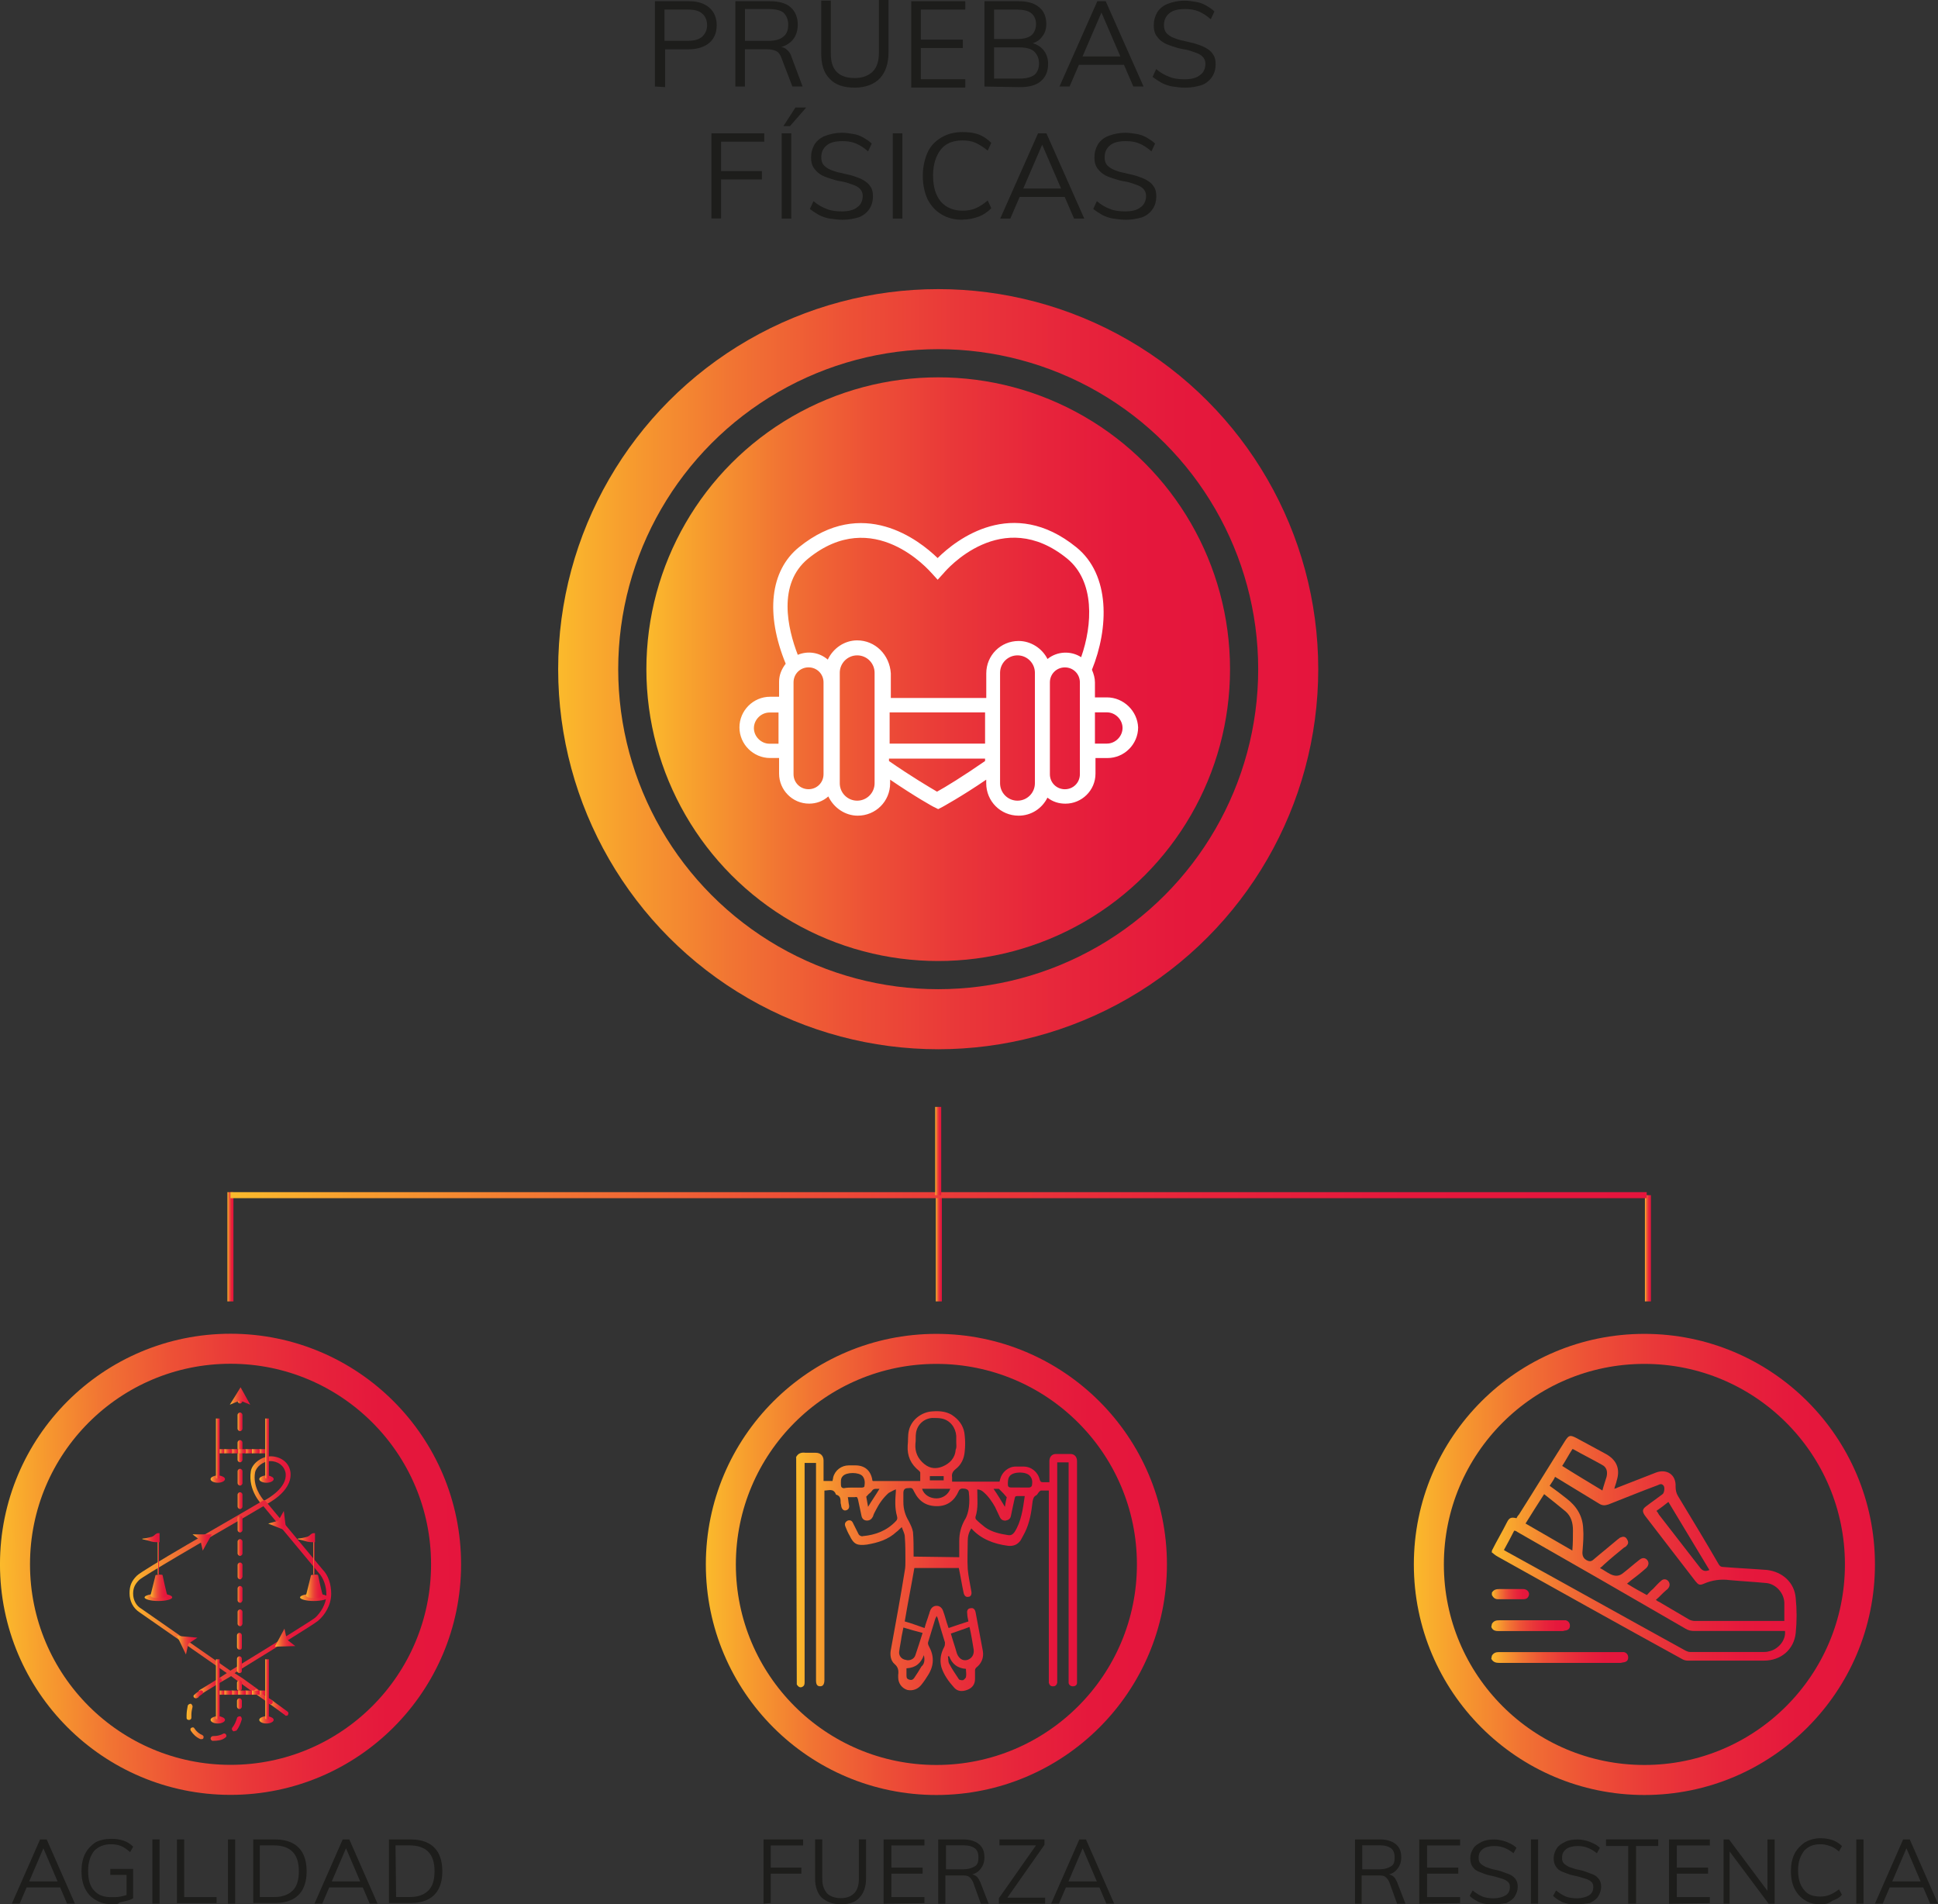 <svg xmlns="http://www.w3.org/2000/svg" xmlns:xlink="http://www.w3.org/1999/xlink" id="Capa_2" viewBox="0 0 576.44 566.4"><rect x="0" y="0" width="576.44" height="566.4" fill="#333333" stroke="none"/><defs><style>.cls-1{fill:url(#Degradado_sin_nombre_74-22);}.cls-2{stroke:url(#Degradado_sin_nombre_74-4);}.cls-2,.cls-3,.cls-4,.cls-5,.cls-6,.cls-7,.cls-8,.cls-9,.cls-10{fill:none;stroke-miterlimit:10;}.cls-2,.cls-5,.cls-6,.cls-9,.cls-10{stroke-width:1.79px;}.cls-11{fill:url(#Degradado_sin_nombre_74-23);}.cls-12{fill:url(#Degradado_sin_nombre_74-16);}.cls-13{fill:url(#Degradado_sin_nombre_74-32);}.cls-14{fill:#fff;}.cls-15{fill:url(#Degradado_sin_nombre_74-41);}.cls-16{fill:url(#Degradado_sin_nombre_74-28);}.cls-17{fill:url(#Degradado_sin_nombre_74-42);}.cls-18{fill:url(#Degradado_sin_nombre_74-58);}.cls-19{fill:url(#Degradado_sin_nombre_74-36);}.cls-20{fill:url(#Degradado_sin_nombre_74-61);}.cls-21{fill:url(#Degradado_sin_nombre_74-27);}.cls-22{fill:url(#Degradado_sin_nombre_74-50);}.cls-3{stroke:url(#Degradado_sin_nombre_74-11);}.cls-3,.cls-7,.cls-8{stroke-width:8.93px;}.cls-23{fill:url(#Degradado_sin_nombre_74-52);}.cls-24{fill:url(#Degradado_sin_nombre_74-56);}.cls-4{stroke:url(#Degradado_sin_nombre_74-2);stroke-width:17.86px;}.cls-25{fill:url(#Degradado_sin_nombre_74-26);}.cls-26{fill:url(#Degradado_sin_nombre_74-45);}.cls-27{fill:url(#Degradado_sin_nombre_74-30);}.cls-28{fill:url(#Degradado_sin_nombre_74-25);}.cls-29{fill:url(#Degradado_sin_nombre_74-48);}.cls-30{fill:url(#Degradado_sin_nombre_74-31);}.cls-31{fill:url(#Degradado_sin_nombre_74-13);}.cls-32{fill:url(#Degradado_sin_nombre_74-34);}.cls-33{fill:url(#Degradado_sin_nombre_74-9);}.cls-34{fill:url(#Degradado_sin_nombre_74-29);}.cls-35{fill:url(#Degradado_sin_nombre_74-53);}.cls-36{fill:url(#Degradado_sin_nombre_74-49);}.cls-5{stroke:url(#Degradado_sin_nombre_74-7);}.cls-37{fill:url(#Degradado_sin_nombre_74-43);}.cls-38{fill:url(#Degradado_sin_nombre_74-20);}.cls-39{fill:url(#Degradado_sin_nombre_74-12);}.cls-40{fill:url(#Degradado_sin_nombre_74-63);}.cls-41{fill:url(#Degradado_sin_nombre_74-44);}.cls-42{fill:url(#Degradado_sin_nombre_74-59);}.cls-43{fill:url(#Degradado_sin_nombre_74);}.cls-44{fill:url(#Degradado_sin_nombre_74-57);}.cls-45{fill:url(#Degradado_sin_nombre_74-19);}.cls-46{fill:url(#Degradado_sin_nombre_74-35);}.cls-6{stroke:url(#Degradado_sin_nombre_74-6);}.cls-47{fill:url(#Degradado_sin_nombre_74-14);}.cls-48{fill:url(#Degradado_sin_nombre_74-33);}.cls-49{fill:url(#Degradado_sin_nombre_74-24);}.cls-50{fill:url(#Degradado_sin_nombre_74-62);}.cls-51{fill:url(#Degradado_sin_nombre_74-40);}.cls-52{fill:url(#Degradado_sin_nombre_74-47);}.cls-53{fill:url(#Degradado_sin_nombre_74-54);}.cls-54{fill:url(#Degradado_sin_nombre_74-21);}.cls-55{fill:url(#Degradado_sin_nombre_74-18);}.cls-56{fill:url(#Degradado_sin_nombre_74-64);}.cls-57{fill:url(#Degradado_sin_nombre_74-38);}.cls-58{fill:url(#Degradado_sin_nombre_74-55);}.cls-59{fill:url(#Degradado_sin_nombre_74-39);}.cls-60{fill:url(#Degradado_sin_nombre_74-51);}.cls-61{fill:url(#Degradado_sin_nombre_74-15);}.cls-62{fill:url(#Degradado_sin_nombre_74-46);}.cls-7{stroke:url(#Degradado_sin_nombre_74-3);}.cls-8{stroke:url(#Degradado_sin_nombre_74-10);}.cls-63{fill:url(#Degradado_sin_nombre_74-37);}.cls-9{stroke:url(#Degradado_sin_nombre_74-5);}.cls-64{fill:#1d1d1b;}.cls-65{fill:url(#Degradado_sin_nombre_74-60);}.cls-66{fill:url(#Degradado_sin_nombre_74-17);}.cls-10{stroke:url(#Degradado_sin_nombre_74-8);}</style><linearGradient id="Degradado_sin_nombre_74" x1="192.26" y1="257.54" x2="365.86" y2="257.54" gradientTransform="translate(0 456.57) scale(1 -1)" gradientUnits="userSpaceOnUse"><stop offset="0" stop-color="#fbba2c"></stop><stop offset=".09" stop-color="#f79d2e"></stop><stop offset=".23" stop-color="#f17433"></stop><stop offset=".38" stop-color="#ed5136"></stop><stop offset=".53" stop-color="#e93739"></stop><stop offset=".68" stop-color="#e7243b"></stop><stop offset=".83" stop-color="#e5183c"></stop><stop offset="1" stop-color="#e5153d"></stop></linearGradient><linearGradient id="Degradado_sin_nombre_74-2" x1="166.02" y1="598.46" x2="392.1" y2="598.46" gradientTransform="translate(0 797.49) scale(1 -1)" xlink:href="#Degradado_sin_nombre_74"></linearGradient><linearGradient id="Degradado_sin_nombre_74-3" x1="209.95" y1="332.19" x2="347.26" y2="332.19" gradientTransform="translate(0 797.49) scale(1 -1)" xlink:href="#Degradado_sin_nombre_74"></linearGradient><linearGradient id="Degradado_sin_nombre_74-4" x1="67.63" y1="85.75" x2="69.42" y2="85.75" xlink:href="#Degradado_sin_nombre_74"></linearGradient><linearGradient id="Degradado_sin_nombre_74-5" x1="489.26" y1="85.3" x2="491.05" y2="85.3" xlink:href="#Degradado_sin_nombre_74"></linearGradient><linearGradient id="Degradado_sin_nombre_74-6" x1="278.36" y1="85.3" x2="280.15" y2="85.3" xlink:href="#Degradado_sin_nombre_74"></linearGradient><linearGradient id="Degradado_sin_nombre_74-7" x1="68.54" y1="101.1" x2="489.8" y2="101.1" xlink:href="#Degradado_sin_nombre_74"></linearGradient><linearGradient id="Degradado_sin_nombre_74-8" x1="278.17" y1="114.23" x2="279.96" y2="114.23" xlink:href="#Degradado_sin_nombre_74"></linearGradient><linearGradient id="Degradado_sin_nombre_74-9" x1="236.74" y1="-4.76" x2="320.35" y2="-4.76" xlink:href="#Degradado_sin_nombre_74"></linearGradient><linearGradient id="Degradado_sin_nombre_74-10" x1="420.39" y1="332.19" x2="557.7" y2="332.19" gradientTransform="translate(0 797.49) scale(1 -1)" xlink:href="#Degradado_sin_nombre_74"></linearGradient><linearGradient id="Degradado_sin_nombre_74-11" x1="-2.55" y1="357.87" x2="134.77" y2="357.87" gradientTransform="translate(11.12 824.6) rotate(-1.37) scale(1 -1)" xlink:href="#Degradado_sin_nombre_74"></linearGradient><linearGradient id="Degradado_sin_nombre_74-12" x1="443.58" y1="-3.93" x2="534.39" y2="-3.93" xlink:href="#Degradado_sin_nombre_74"></linearGradient><linearGradient id="Degradado_sin_nombre_74-13" x1="443.57" y1="-36.4" x2="484.3" y2="-36.4" xlink:href="#Degradado_sin_nombre_74"></linearGradient><linearGradient id="Degradado_sin_nombre_74-14" x1="443.58" y1="-26.94" x2="466.97" y2="-26.94" xlink:href="#Degradado_sin_nombre_74"></linearGradient><linearGradient id="Degradado_sin_nombre_74-15" x1="443.75" y1="-17.56" x2="454.81" y2="-17.56" xlink:href="#Degradado_sin_nombre_74"></linearGradient><linearGradient id="Degradado_sin_nombre_74-16" x1="74.48" y1="16.11" x2="86.43" y2="16.11" xlink:href="#Degradado_sin_nombre_74"></linearGradient><linearGradient id="Degradado_sin_nombre_74-17" x1="38.54" y1="-18.57" x2="98.52" y2="-18.57" xlink:href="#Degradado_sin_nombre_74"></linearGradient><linearGradient id="Degradado_sin_nombre_74-18" x1="59.13" y1="-44.93" x2="65.97" y2="-44.93" xlink:href="#Degradado_sin_nombre_74"></linearGradient><linearGradient id="Degradado_sin_nombre_74-19" x1="70.5" y1="-50.14" x2="71.93" y2="-50.14" xlink:href="#Degradado_sin_nombre_74"></linearGradient><linearGradient id="Degradado_sin_nombre_74-20" x1="55.5" y1="-55.69" x2="71.93" y2="-55.69" xlink:href="#Degradado_sin_nombre_74"></linearGradient><linearGradient id="Degradado_sin_nombre_74-21" x1="57.55" y1="-47.35" x2="60.39" y2="-47.35" xlink:href="#Degradado_sin_nombre_74"></linearGradient><linearGradient id="Degradado_sin_nombre_74-22" x1="70.68" y1="23.26" x2="72.11" y2="23.26" xlink:href="#Degradado_sin_nombre_74"></linearGradient><linearGradient id="Degradado_sin_nombre_74-23" x1="70.5" y1="-10.66" x2="72.11" y2="-10.66" xlink:href="#Degradado_sin_nombre_74"></linearGradient><linearGradient id="Degradado_sin_nombre_74-24" x1="70.5" y1="-44.78" x2="71.93" y2="-44.78" xlink:href="#Degradado_sin_nombre_74"></linearGradient><linearGradient id="Degradado_sin_nombre_74-25" x1="70.68" y1="40.75" x2="72.11" y2="40.75" xlink:href="#Degradado_sin_nombre_74"></linearGradient><linearGradient id="Degradado_sin_nombre_74-26" x1="70.68" y1="33.69" x2="72.11" y2="33.69" xlink:href="#Degradado_sin_nombre_74"></linearGradient><linearGradient id="Degradado_sin_nombre_74-27" x1="70.68" y1="26.65" x2="72.11" y2="26.65" xlink:href="#Degradado_sin_nombre_74"></linearGradient><linearGradient id="Degradado_sin_nombre_74-28" x1="57.29" y1="-2.2" x2="63" y2="-2.2" xlink:href="#Degradado_sin_nombre_74"></linearGradient><linearGradient id="Degradado_sin_nombre_74-29" x1="81.75" y1="-30.51" x2="87.82" y2="-30.51" xlink:href="#Degradado_sin_nombre_74"></linearGradient><linearGradient id="Degradado_sin_nombre_74-30" x1="79.79" y1="4.23" x2="85.14" y2="4.23" xlink:href="#Degradado_sin_nombre_74"></linearGradient><linearGradient id="Degradado_sin_nombre_74-31" x1="52.64" y1="-32.74" x2="58.72" y2="-32.74" xlink:href="#Degradado_sin_nombre_74"></linearGradient><linearGradient id="Degradado_sin_nombre_74-32" x1="68.36" y1="41.37" x2="74.43" y2="41.37" xlink:href="#Degradado_sin_nombre_74"></linearGradient><linearGradient id="Degradado_sin_nombre_74-33" x1="79.86" y1="-51.35" x2="85.8" y2="-51.35" xlink:href="#Degradado_sin_nombre_74"></linearGradient><linearGradient id="Degradado_sin_nombre_74-34" x1="75.57" y1="-48.14" x2="81.17" y2="-48.14" xlink:href="#Degradado_sin_nombre_74"></linearGradient><linearGradient id="Degradado_sin_nombre_74-35" x1="62.64" y1="16.64" x2="66.93" y2="16.64" xlink:href="#Degradado_sin_nombre_74"></linearGradient><linearGradient id="Degradado_sin_nombre_74-36" x1="77.11" y1="16.64" x2="81.39" y2="16.64" xlink:href="#Degradado_sin_nombre_74"></linearGradient><linearGradient id="Degradado_sin_nombre_74-37" x1="65.31" y1="24.94" x2="66.93" y2="24.94" xlink:href="#Degradado_sin_nombre_74"></linearGradient><linearGradient id="Degradado_sin_nombre_74-38" x1="68.88" y1="24.94" x2="71.02" y2="24.94" xlink:href="#Degradado_sin_nombre_74"></linearGradient><linearGradient id="Degradado_sin_nombre_74-39" x1="72.99" y1="24.94" x2="75.13" y2="24.94" xlink:href="#Degradado_sin_nombre_74"></linearGradient><linearGradient id="Degradado_sin_nombre_74-40" x1="77.11" y1="24.94" x2="78.89" y2="24.94" xlink:href="#Degradado_sin_nombre_74"></linearGradient><linearGradient id="Degradado_sin_nombre_74-41" x1="66.74" y1="24.94" x2="69.06" y2="24.94" xlink:href="#Degradado_sin_nombre_74"></linearGradient><linearGradient id="Degradado_sin_nombre_74-42" x1="70.86" y1="24.94" x2="73.17" y2="24.94" xlink:href="#Degradado_sin_nombre_74"></linearGradient><linearGradient id="Degradado_sin_nombre_74-43" x1="74.95" y1="24.94" x2="77.27" y2="24.94" xlink:href="#Degradado_sin_nombre_74"></linearGradient><linearGradient id="Degradado_sin_nombre_74-44" x1="64.24" y1="25.74" x2="65.33" y2="25.74" xlink:href="#Degradado_sin_nombre_74"></linearGradient><linearGradient id="Degradado_sin_nombre_74-45" x1="78.89" y1="25.74" x2="79.97" y2="25.74" xlink:href="#Degradado_sin_nombre_74"></linearGradient><linearGradient id="Degradado_sin_nombre_74-46" x1="62.64" y1="-54.97" x2="66.93" y2="-54.97" xlink:href="#Degradado_sin_nombre_74"></linearGradient><linearGradient id="Degradado_sin_nombre_74-47" x1="77.11" y1="-54.97" x2="81.39" y2="-54.97" xlink:href="#Degradado_sin_nombre_74"></linearGradient><linearGradient id="Degradado_sin_nombre_74-48" x1="65.31" y1="-46.85" x2="66.93" y2="-46.85" xlink:href="#Degradado_sin_nombre_74"></linearGradient><linearGradient id="Degradado_sin_nombre_74-49" x1="68.88" y1="-46.85" x2="71.02" y2="-46.85" xlink:href="#Degradado_sin_nombre_74"></linearGradient><linearGradient id="Degradado_sin_nombre_74-50" x1="72.99" y1="-46.85" x2="75.13" y2="-46.85" xlink:href="#Degradado_sin_nombre_74"></linearGradient><linearGradient id="Degradado_sin_nombre_74-51" x1="77.11" y1="-46.85" x2="78.89" y2="-46.85" xlink:href="#Degradado_sin_nombre_74"></linearGradient><linearGradient id="Degradado_sin_nombre_74-52" x1="66.74" y1="-46.85" x2="69.06" y2="-46.85" xlink:href="#Degradado_sin_nombre_74"></linearGradient><linearGradient id="Degradado_sin_nombre_74-53" x1="70.86" y1="-46.85" x2="73.17" y2="-46.85" xlink:href="#Degradado_sin_nombre_74"></linearGradient><linearGradient id="Degradado_sin_nombre_74-54" x1="74.95" y1="-46.85" x2="77.27" y2="-46.85" xlink:href="#Degradado_sin_nombre_74"></linearGradient><linearGradient id="Degradado_sin_nombre_74-55" x1="64.24" y1="-45.87" x2="65.33" y2="-45.87" xlink:href="#Degradado_sin_nombre_74"></linearGradient><linearGradient id="Degradado_sin_nombre_74-56" x1="78.89" y1="-45.87" x2="79.97" y2="-45.87" xlink:href="#Degradado_sin_nombre_74"></linearGradient><linearGradient id="Degradado_sin_nombre_74-57" x1="46.92" y1="-5.69" x2="47.27" y2="-5.69" xlink:href="#Degradado_sin_nombre_74"></linearGradient><linearGradient id="Degradado_sin_nombre_74-58" x1="43" y1="-18.63" x2="51.22" y2="-18.63" xlink:href="#Degradado_sin_nombre_74"></linearGradient><linearGradient id="Degradado_sin_nombre_74-59" x1="44.8" y1="-15.24" x2="49.79" y2="-15.24" xlink:href="#Degradado_sin_nombre_74"></linearGradient><linearGradient id="Degradado_sin_nombre_74-60" x1="42.32" y1="-.78" x2="47.47" y2="-.78" xlink:href="#Degradado_sin_nombre_74"></linearGradient><linearGradient id="Degradado_sin_nombre_74-61" x1="93.18" y1="-5.69" x2="93.54" y2="-5.69" xlink:href="#Degradado_sin_nombre_74"></linearGradient><linearGradient id="Degradado_sin_nombre_74-62" x1="89.25" y1="-18.63" x2="97.47" y2="-18.63" xlink:href="#Degradado_sin_nombre_74"></linearGradient><linearGradient id="Degradado_sin_nombre_74-63" x1="91.04" y1="-15.24" x2="96.02" y2="-15.24" xlink:href="#Degradado_sin_nombre_74"></linearGradient><linearGradient id="Degradado_sin_nombre_74-64" x1="88.56" y1="-.78" x2="93.71" y2="-.78" xlink:href="#Degradado_sin_nombre_74"></linearGradient></defs><g id="Capa_2-2"><g id="Capa_2-2"><g><g><path class="cls-64" d="m194.79,25.71V.36h10.18c2.68,0,4.64.72,6.07,1.97,1.42,1.25,2.14,3.04,2.14,5.18s-.72,3.93-2.14,5.18c-1.42,1.25-3.57,1.97-6.07,1.97h-7.14v11.25l-3.04-.18h0v-.02Zm2.86-13.58h6.97c1.97,0,3.21-.35,4.28-1.25.89-.89,1.42-1.97,1.42-3.39s-.54-2.68-1.42-3.39c-.89-.89-2.32-1.25-4.28-1.25h-6.97v9.29h0Z"></path><path class="cls-64" d="m218.72,25.71V.36h10.18c2.68,0,4.83.54,6.25,1.79s2.14,3.04,2.14,5.18-.72,3.93-2.14,5.18c-1.42,1.25-3.57,1.97-6.25,1.97l2.68-.54c.89,0,1.79.18,2.32.72.72.54,1.25,1.25,1.61,2.49l3.21,8.57h-3.04l-3.21-8.39c-.35-1.07-.89-1.79-1.61-2.14s-1.61-.54-2.86-.54h-6.43v11.08h-2.86v-.02Zm2.87-13.57h6.97c1.97,0,3.39-.35,4.46-1.25s1.42-1.97,1.42-3.57-.54-2.68-1.42-3.57c-.89-.72-2.49-1.07-4.46-1.07h-6.97v9.46h0Z"></path><path class="cls-64" d="m254.25,26.07c-3.39,0-5.9-.89-7.5-2.68-1.79-1.79-2.49-4.28-2.49-7.67V.18h2.86v15.71c0,2.49.54,4.28,1.79,5.53s3.04,1.79,5.36,1.79,4.11-.72,5.36-1.97,1.79-3.21,1.79-5.53V0h2.86v15.54c0,3.39-.89,5.9-2.49,7.67s-4.28,2.86-7.5,2.86h-.04Z"></path><path class="cls-64" d="m271.04,25.71V.36h16.07v2.49h-13.22v8.93h12.5v2.49h-12.5v9.29h13.22v2.49h-16.07v-.35h0Z"></path><path class="cls-64" d="m292.82,25.71V.36h10.18c2.49,0,4.64.54,6.07,1.79,1.42,1.07,2.14,2.86,2.14,5,0,1.42-.35,2.68-1.25,3.76-.72,1.07-1.97,1.79-3.39,2.14v-.35c1.61.35,2.86,1.07,3.76,2.14s1.42,2.49,1.42,4.11c0,2.32-.72,3.93-2.14,5.18-1.42,1.25-3.57,1.79-6.25,1.79l-10.53-.18h0v-.03h0Zm2.85-14.11h6.79c1.97,0,3.39-.35,4.28-1.07s1.42-1.97,1.42-3.39-.54-2.49-1.42-3.21-2.32-1.07-4.28-1.07h-6.79v8.74h0Zm0,11.78h7.5c1.97,0,3.39-.35,4.46-1.07.89-.72,1.42-1.97,1.42-3.39,0-1.61-.54-2.68-1.42-3.57s-2.49-1.25-4.46-1.25h-7.5v9.29h0Z"></path><path class="cls-64" d="m318.18,25.71h-3.04L326.39.36h2.49l11.25,25.35h-3.04l-10.01-23.21h1.07l-10.01,23.21h.04Zm1.79-6.43l1.07-2.49h13.39l1.07,2.49h-15.54,0Z"></path><path class="cls-64" d="m352.48,26.07c-1.25,0-2.49-.18-3.76-.35-1.07-.18-2.14-.54-3.21-1.07-.89-.54-1.79-1.07-2.68-1.79l1.07-2.32c1.25,1.07,2.49,1.79,3.93,2.32,1.25.54,2.86.72,4.46.72,1.97,0,3.57-.35,4.64-1.25,1.07-.72,1.61-1.97,1.61-3.39,0-.89-.35-1.61-.89-2.14-.54-.54-1.25-.89-2.32-1.25s-1.97-.72-3.21-.89-2.32-.54-3.39-.89-2.14-.72-2.86-1.25c-.89-.54-1.42-1.25-1.97-1.97-.54-.89-.72-1.79-.72-3.04,0-1.42.35-2.68,1.07-3.93.72-1.07,1.79-1.97,3.21-2.49,1.42-.54,3.04-.89,4.83-.89,1.25,0,2.32.18,3.39.35,1.07.18,2.14.54,3.04,1.07.89.54,1.79,1.07,2.49,1.79l-1.07,2.32c-1.25-1.07-2.32-1.79-3.57-2.32s-2.49-.72-4.11-.72c-1.97,0-3.57.35-4.64,1.25s-1.61,1.97-1.61,3.57c0,.89.18,1.61.72,2.32.54.54,1.25,1.07,2.14,1.42.89.35,1.97.72,3.04.89,1.25.35,2.49.54,3.57.89s2.14.72,3.04,1.25,1.61,1.07,2.14,1.97c.54.72.72,1.79.72,2.86,0,1.42-.35,2.68-1.07,3.76-.72,1.07-1.79,1.97-3.21,2.49-1.25.35-2.86.72-4.83.72h.01Z"></path><path class="cls-64" d="m211.61,65v-25.35h15.71v2.49h-12.85v8.74h12.15v2.49h-12.15v11.61h-2.86v.02Z"></path><path class="cls-64" d="m232.5,65v-25.35h2.86v25.35h-2.86Zm2.49-27.49h-1.97l3.57-5.53h3.21l-4.83,5.53h.02Z"></path><path class="cls-64" d="m250.55,65.36c-1.25,0-2.49-.18-3.76-.35-1.07-.18-2.14-.54-3.21-1.07-.89-.54-1.79-1.07-2.68-1.79l1.07-2.32c1.25,1.07,2.49,1.79,3.93,2.32,1.25.54,2.86.72,4.46.72,1.97,0,3.57-.35,4.64-1.25,1.07-.72,1.61-1.97,1.61-3.39,0-.89-.35-1.61-.89-2.14-.54-.54-1.25-.89-2.32-1.25s-1.97-.72-3.21-.89-2.32-.54-3.39-.89-2.14-.72-2.86-1.25c-.89-.54-1.42-1.25-1.97-1.97-.54-.89-.72-1.79-.72-3.04,0-1.42.35-2.68,1.07-3.93.72-1.07,1.79-1.97,3.21-2.49s3.04-.89,4.83-.89c1.25,0,2.32.18,3.39.35s2.14.54,3.04,1.07c.89.54,1.79,1.07,2.49,1.79l-1.07,2.32c-1.25-1.07-2.32-1.79-3.57-2.32s-2.49-.72-4.11-.72c-1.97,0-3.57.35-4.64,1.25s-1.61,1.97-1.61,3.57c0,.89.18,1.61.72,2.32.54.54,1.25,1.07,2.14,1.42.89.35,1.97.72,3.04.89,1.25.35,2.49.54,3.57.89s2.14.72,3.04,1.25,1.61,1.07,2.14,1.97c.54.72.72,1.79.72,2.86,0,1.42-.35,2.68-1.07,3.76-.72,1.07-1.79,1.97-3.21,2.49-1.25.35-2.86.72-4.83.72h.01Z"></path><path class="cls-64" d="m265.55,65v-25.35h2.86v25.35h-2.86Z"></path><path class="cls-64" d="m286.26,65.36c-2.49,0-4.46-.54-6.25-1.61s-3.04-2.49-4.11-4.46c-.89-1.97-1.42-4.28-1.42-6.97s.54-5,1.42-6.97,2.32-3.39,4.11-4.46,3.93-1.61,6.25-1.61c1.79,0,3.39.18,4.83.72s2.68,1.42,3.76,2.49l-1.07,2.32c-1.25-1.07-2.49-1.79-3.57-2.32-1.25-.54-2.49-.72-3.93-.72-2.86,0-5,.89-6.43,2.68s-2.32,4.46-2.32,7.67c0,3.39.72,5.9,2.32,7.86,1.61,1.79,3.76,2.68,6.43,2.68,1.42,0,2.68-.18,3.93-.72s2.32-1.25,3.57-2.32l1.07,2.32c-1.07,1.07-2.32,1.97-3.76,2.49s-3.04.89-4.83.89h0v.04Z"></path><path class="cls-64" d="m300.55,65h-3.04l11.25-25.35h2.49l11.25,25.35h-3.04l-10.01-23.21h1.07l-10.01,23.21h.04Zm1.79-6.43l1.07-2.49h13.39l1.07,2.49h-15.54,0Z"></path><path class="cls-64" d="m334.83,65.36c-1.25,0-2.49-.18-3.76-.35-1.07-.18-2.14-.54-3.21-1.07-.89-.54-1.79-1.07-2.68-1.79l1.07-2.32c1.25,1.07,2.49,1.79,3.93,2.32,1.25.54,2.86.72,4.46.72,1.97,0,3.57-.35,4.64-1.25,1.07-.72,1.61-1.97,1.61-3.39,0-.89-.35-1.61-.89-2.14-.54-.54-1.25-.89-2.32-1.25s-1.97-.72-3.21-.89-2.32-.54-3.39-.89-2.14-.72-2.86-1.25c-.89-.54-1.42-1.25-1.97-1.97-.54-.89-.72-1.79-.72-3.04,0-1.42.35-2.68,1.07-3.93.72-1.07,1.79-1.97,3.21-2.49s3.04-.89,4.83-.89c1.25,0,2.32.18,3.39.35s2.14.54,3.04,1.07c.89.54,1.79,1.07,2.49,1.79l-1.07,2.32c-1.25-1.07-2.32-1.79-3.57-2.32s-2.49-.72-4.11-.72c-1.97,0-3.57.35-4.64,1.25s-1.61,1.97-1.61,3.57c0,.89.18,1.61.72,2.32.54.54,1.25,1.07,2.14,1.42.89.35,1.97.72,3.04.89,1.25.35,2.49.54,3.57.89s2.14.72,3.04,1.25,1.61,1.07,2.14,1.97c.54.72.72,1.79.72,2.86,0,1.42-.35,2.68-1.07,3.76-.72,1.07-1.79,1.97-3.21,2.49-1.25.35-2.86.72-4.83.72h.01Z"></path></g><g><circle class="cls-43" cx="279.06" cy="199.03" r="86.8"></circle><circle class="cls-4" cx="279.06" cy="199.03" r="104.11"></circle><path class="cls-14" d="m329.25,207.42h-3.57v-4.46c0-1.25-.35-2.49-.89-3.76,5-12.32,5.53-28.21-4.64-36.43-18.93-15.36-35.71-2.32-41.26,3.21-5.53-5.36-22.33-18.57-41.26-3.21-8.57,6.97-10.01,19.82-3.93,34.64-1.25,1.61-1.97,3.39-1.97,5.36v4.46h-2.68c-5,0-9.11,4.11-9.11,9.11s4.11,9.11,9.11,9.11h2.68v4.64c0,4.83,3.93,8.93,8.93,8.93,2.14,0,4.11-.72,5.72-2.14,1.61,3.39,5,5.72,8.74,5.72,5.36,0,9.64-4.28,9.64-9.64v-1.07c7.32,5,13.04,8.22,13.22,8.22l1.07.54,1.07-.54s5.9-3.21,13.22-8.22v1.07c0,5.36,4.28,9.64,9.64,9.64,3.76,0,6.97-2.14,8.57-5.36,1.61,1.25,3.39,1.79,5.36,1.79,4.83,0,8.93-3.93,8.93-8.93v-4.64h3.57c5,0,9.11-4.11,9.11-9.11-.18-4.83-4.28-8.93-9.29-8.93h.02Zm-31.79-7.32c0-2.86,2.32-5.18,5.18-5.18s5.18,2.32,5.18,5.18v32.86c0,2.86-2.32,5.18-5.18,5.18s-5.18-2.32-5.18-5.18v-32.86h0Zm-47.68,0c0-2.86,2.32-5.18,5.18-5.18s5.18,2.32,5.18,5.18v32.86c0,2.86-2.32,5.18-5.18,5.18s-5.18-2.32-5.18-5.18v-32.86h0Zm62.5,2.86c0-2.49,1.97-4.46,4.46-4.46s4.46,1.97,4.46,4.46v27.32c0,2.49-1.97,4.46-4.46,4.46s-4.46-1.97-4.46-4.46v-27.32h0Zm-57.32-12.5c-3.76,0-7.14,2.32-8.74,5.72-2.49-2.14-5.9-2.68-8.93-1.42-3.04-7.86-6.07-21.07,3.04-28.58,19.47-15.89,36.08,3.57,36.78,4.28l1.79,1.97,1.79-1.97c.72-.89,17.33-20.17,36.78-4.28,8.22,6.79,7.5,19.64,4.11,29.28-3.04-1.97-7.14-1.79-10.01.54-1.61-3.21-5-5.36-8.57-5.36-5.36,0-9.64,4.28-9.64,9.64v7.32h-28.39v-7.32c-.35-5.53-4.64-9.82-10.01-9.82h0Zm-18.93,12.49c0-2.49,1.97-4.46,4.46-4.46s4.46,1.97,4.46,4.46v27.32c0,2.49-1.97,4.46-4.46,4.46s-4.46-1.97-4.46-4.46v-27.32h0Zm56.97,8.93v9.29h-28.39v-9.29h28.39Zm0,13.75v.72c-6.43,4.46-11.97,7.86-14.29,9.11-2.14-1.25-7.86-4.64-14.29-9.11v-.72h28.58,0Zm40.89-9.11c0,2.49-2.14,4.64-4.64,4.64h-3.57v-9.29h3.57c2.49,0,4.64,2.14,4.64,4.64h0Zm-102.33-4.61v9.29h-2.68c-2.49,0-4.64-2.14-4.64-4.64s2.14-4.64,4.64-4.64h2.68Z"></path></g><circle class="cls-7" cx="278.52" cy="465.3" r="64.11"></circle><line class="cls-2" x1="68.54" y1="354.57" x2="68.54" y2="387.07"></line><line class="cls-9" x1="490.16" y1="355.47" x2="490.16" y2="387.07"></line><line class="cls-6" x1="279.25" y1="355.47" x2="279.25" y2="387.07"></line><line class="cls-5" x1="489.8" y1="355.47" x2="68.54" y2="355.47"></line><line class="cls-10" x1="279.06" y1="329.22" x2="279.06" y2="355.47"></line><path class="cls-33" d="m236.74,433.51c.54-1.25,1.61-1.61,2.86-1.42h3.04c1.42,0,2.32.89,2.32,2.32v6.07h2.68c0-.35.18-.72.18-1.07.54-2.14,2.49-3.57,4.64-3.57h1.97c2.68,0,4.46,1.42,5,4.11,0,.18,0,.35.18.54h14.11v-2.49c0-.18-.18-.35-.35-.54-2.49-1.97-3.57-4.46-3.39-7.5.18-1.42,0-3.04.35-4.46.72-3.21,3.76-5.53,6.97-5.72,2.32-.18,4.64,0,6.6,1.61,1.79,1.42,2.86,3.21,3.04,5.53.18,1.61.18,3.21,0,4.83-.18,2.14-1.07,3.93-2.68,5.18-.89.72-1.25,1.42-1.07,2.49v1.25h14.11c0-.18.18-.54.18-.72.54-2.14,2.49-3.76,4.64-3.76h2.32c2.32,0,4.28,1.61,4.83,3.93.18.54.35.72.89.72h1.97v-6.25c0-1.25.72-2.14,1.97-2.14h4.28c1.25,0,1.97.89,1.97,2.14v65.89c0,.72-.54,1.07-1.25,1.07s-1.25-.54-1.25-1.07v-65.54h-3.39v65.54c-.18.72-.54,1.07-1.25,1.07s-1.07-.35-1.25-1.07v-57.15h-2.32c-.18,0-.35.18-.54.35-.35.35-.54.89-.89,1.07-.72.35-.89.89-1.07,1.79-.35,3.21-.89,6.43-2.32,9.29-.35.72-.89,1.61-1.25,2.32-.89,1.25-2.14,1.79-3.76,1.61-4.11-.54-8.04-1.97-10.89-5.18-.72,1.07-1.07,2.32-1.07,3.57,0,2.86-.18,5.72,0,8.57.18,2.14.72,4.46,1.07,6.6.18.89-.18,1.61-.89,1.61-.72.18-1.25-.35-1.42-1.25-.54-2.49-.89-4.83-1.42-7.32h-13.22c-.89,5.18-1.97,10.53-2.86,15.89,1.97.54,3.76,1.25,5.9,1.97.35-1.42.89-2.68,1.25-3.93.18-.35.18-.72.35-1.07.35-1.07,1.07-1.61,1.97-1.61s1.61.54,1.97,1.61c.54,1.42.89,3.04,1.42,4.46,0,.18.18.35.18.54,1.97-.72,3.76-1.25,5.9-1.97-.18-.89-.35-1.61-.35-2.32-.18-.89.18-1.61,1.07-1.61.72-.18,1.25.35,1.42,1.25.72,3.76,1.42,7.5,2.14,11.43.35,1.97-.35,3.76-1.97,5-.18.18-.35.54-.35.72v2.68c0,1.61-.89,2.68-2.32,3.21s-2.86.54-3.93-.72c-1.61-1.79-3.04-3.76-3.76-6.07-.54-2.14-.18-4.11.89-6.07.18-.35.18-.89.18-1.25-.72-2.32-1.42-4.64-2.14-7.14,0-.18-.18-.35-.35-.72-.18.35-.18.54-.35.72-.72,2.32-1.42,4.64-2.14,6.97-.18.35,0,.89.18,1.25,1.61,2.86,1.61,5.72-.18,8.57-.54.89-1.25,1.97-1.97,2.86-1.07,1.42-2.68,1.97-4.28,1.61-1.61-.54-2.68-1.97-2.68-3.76v-.72c.18-1.25,0-2.32-1.07-3.21-1.25-1.07-1.42-2.86-1.07-4.46,1.42-7.86,2.86-15.54,4.11-23.4.18-.89.18-1.97.18-2.86,0-2.32,0-4.83-.18-7.14,0-.89-.54-1.79-.89-2.86-.72.54-1.07,1.07-1.61,1.42-2.49,2.32-5.53,3.21-8.74,3.76-2.86.35-3.93,0-5.18-2.68-.54-.89-.89-1.79-1.25-2.68s0-1.42.72-1.79c.72-.18,1.25,0,1.61.89l1.61,3.21c.18.35.89.72,1.25.54,3.76-.35,7.14-1.61,9.82-4.46.35-.35.54-.72.35-1.42-.72-2.49-.54-5-.35-7.5v-.54c-.89.35-1.42.72-2.14,1.07-1.61,1.42-2.86,3.21-3.76,5-.35.72-.72,1.25-.89,1.97-.35.72-.89,1.25-1.79,1.25s-1.42-.54-1.61-1.25c-.35-1.61-.72-3.39-1.07-5-.18-.54-.18-.89-.89-.72h-2.14c.18.89.18,1.61.35,2.32.18.89-.18,1.42-.89,1.61-.72.18-1.25-.35-1.42-1.25,0-.35-.18-.72-.18-1.07,0-.89,0-1.97-1.25-2.32-.18,0-.18-.18-.18-.18-.72-1.79-2.14-1.07-3.39-1.07v56.25c0,1.25-.35,1.97-1.25,1.97s-1.25-.54-1.25-1.79v-64.64h-3.39v65.01c0,.72,0,1.25-.72,1.61s-1.25-.18-1.61-.72l-.18-67.5h-.08Zm48.58,29.65v-4.83c0-2.32.54-4.28,1.61-6.25.72-1.07,1.07-2.49,1.25-3.76.18-1.42.18-2.86,0-4.28,0-.72-.35-1.07-1.07-1.25-1.25-.18-1.61,0-1.97.72-1.25,2.86-3.39,4.46-6.43,4.46-3.21,0-5.36-1.42-6.79-4.28-.54-1.07-.54-1.25-1.97-1.07-.89,0-1.25.54-1.25,1.42v2.68c0,2.14.54,3.93,1.61,5.72.54,1.07,1.07,2.14,1.25,3.21.18,2.14.18,4.28.18,6.25v1.07l13.57.18h0Zm-.89-34.1q.08,0,0,0v-1.97c-.18-2.49-1.79-4.64-4.28-5.18-.89-.18-1.97-.18-2.86-.18-2.49.18-4.46,1.97-4.83,4.46-.18,1.07,0,2.14-.18,3.21-.18,2.49.72,4.46,2.68,6.07,1.79,1.42,3.57,1.42,5.36.72,2.14-.89,3.76-2.49,3.93-5,.35-.72.18-1.42.18-2.14h0Zm20.36,15.9h-2.14c-.72,0-.72.18-.89.89-.35,1.61-.72,3.21-1.07,5-.18.89-.72,1.25-1.61,1.42-.89,0-1.42-.35-1.79-1.25s-.89-1.79-1.25-2.68c-.89-1.61-1.97-3.21-3.39-4.46-.54-.54-1.25-.89-1.97-.89,0,2.86.35,5.53-.54,8.22,0,.18,0,.54.18.72.89.89,1.79,1.61,2.68,2.32,1.97,1.42,4.46,1.97,6.79,2.32.89.18,1.42-.18,1.97-.89,1.97-3.04,2.49-6.79,3.04-10.71h0Zm-36.08,39.1c-.18.89-.35,1.79-.54,2.68-.18,1.42-.54,3.04-.72,4.46-.18,1.25.72,2.32,1.97,2.49,1.07.35,2.49-.18,2.86-1.42.72-2.14,1.42-4.28,2.14-6.6-2.14-.54-3.93-1.07-5.72-1.61h.01,0Zm14.11,1.79c.54,1.97,1.25,3.93,1.79,5.9.54,1.42,1.61,2.32,3.04,1.97,1.25-.35,2.14-1.42,1.97-3.04-.35-2.14-.72-4.46-1.25-6.79-1.79.72-3.57,1.25-5.53,1.97h-.02Zm-29.11-43.41h2.68c.35,0,.72-.18.72-.35.18-1.07.18-2.14-.54-3.04-1.07-1.25-4.83-1.25-5.9,0-.72.72-.54,1.79-.54,2.68,0,.54.35.89.89.89.89-.18,1.79-.18,2.68-.18h.01Zm49.65-.01h2.68c.35,0,.72-.18.89-.54.18-1.07.18-1.97-.54-2.86-1.07-1.42-5-1.42-6.07,0-.54.72-.54,1.61-.54,2.49,0,.54.18.89.89.89h2.68v.02Zm-29.1.37c.54,1.79,2.32,2.86,4.28,2.86s3.57-1.25,4.11-2.86h-8.39Zm.54,49.47c-.89,2.49-2.49,3.76-5.18,3.93v2.14c0,.72.18,1.07.89,1.25.54.18,1.07,0,1.42-.54.72-1.07,1.42-2.14,2.14-3.39.89-.72,1.07-1.97.72-3.39h.01Zm7.5.35h-.35c.18.89,0,1.79.54,2.49.72,1.42,1.79,2.86,2.68,4.28.18.35.89.35,1.25.35.35-.18.72-.54.89-.89.18-.89,0-1.61,0-2.49-2.49-.18-4.11-1.42-5-3.76h-.01v.02Zm-20.72-49.81h-1.07c-.54,0-.89.18-1.25.72s-.89.72-1.25,1.25l-.35.35c.18,1.07.35,1.97.54,3.04,1.07-1.79,2.32-3.57,3.39-5.36h-.01Zm33.93,0c1.25,1.79,2.32,3.57,3.39,5.36.18-1.07.35-2.14.54-2.86-.72-.89-1.25-1.42-1.97-2.14l-.35-.35h-1.61Zm-14.82-3.77h-4.11v1.25h4.11v-1.25Z"></path><circle class="cls-8" cx="489.11" cy="465.3" r="64.11"></circle><circle class="cls-3" cx="68.57" cy="465.26" r="64.11"></circle><g><path class="cls-39" d="m443.75,461.19c1.42-2.86,3.04-5.53,4.46-8.39.72-1.42,1.25-1.61,2.86-1.25.18-.35.35-.72.72-1.07,4.64-7.32,9.11-14.64,13.75-21.96,1.07-1.61,1.42-1.79,3.21-.89,3.04,1.61,5.9,3.21,8.93,4.83,3.21,1.79,4.28,4.46,3.21,7.86-.18.89-.54,1.61-.72,2.49.35-.18.72-.18.89-.35,3.76-1.42,7.67-3.04,11.43-4.46,3.21-1.25,6.07.54,5.9,4.11,0,1.07.18,1.97.72,2.86,4.11,6.79,8.22,13.57,12.15,20.36.35.54.72.72,1.25.72,4.28.35,8.57.54,13.04.89,4.64.54,8.22,3.76,8.57,8.39.35,3.39.35,6.97,0,10.36-.54,5-4.46,8.22-9.46,8.22h-22.68c-.54,0-1.25-.18-1.79-.54-18.22-10.01-36.43-20.17-54.65-30.36-.72-.35-1.25-.89-1.97-1.42.18.18.18,0,.18-.35h0v-.04h0Zm17.15-19.3c1.79,1.25,3.39,2.49,5,3.76,3.04,2.32,4.83,5.18,5,8.93.18,2.14,0,4.28-.18,6.6-.18,1.42.18,2.49,1.61,3.04.54.18.89.18,1.42-.18,2.49-2.14,5-4.11,7.5-6.25.35-.18.54-.54.89-.54.72-.35,1.42-.18,1.79.54.35.54.54,1.25,0,1.79-.18.35-.54.54-.89.72-1.97,1.61-3.93,3.21-5.9,5-.35.35-.72.72-1.25,1.07,1.07.54,1.97,1.25,3.04,1.79,1.42.72,2.68.72,3.93-.35,1.61-1.25,3.21-2.68,4.83-3.93.89-.72,1.79-.54,2.32.18.54.72.35,1.61-.35,2.32-.35.35-.89.72-1.25,1.07-1.42,1.25-3.04,2.32-4.46,3.57,1.97,1.25,3.93,2.32,5.9,3.39.54-.54,1.07-1.25,1.79-1.79.89-.89,1.61-1.79,2.49-2.49.54-.54,1.42-.54,1.97,0s.72,1.42.18,2.14c-.18.35-.54.54-.72.72-1.07.89-1.97,1.97-3.04,2.86.54.35.72.54.89.54,3.04,1.79,6.07,3.57,9.11,5.36.35.18,1.07.35,1.42.35h26.79v-5.53c-.18-2.86-2.49-5.36-5.18-5.72-3.57-.35-7.32-.54-11.08-.89-2.68-.35-5.18,0-7.67,1.07-1.25.54-1.61.35-2.49-.72-5-6.43-10.01-13.04-14.99-19.47-.89-1.25-.89-1.97.35-2.86,1.61-1.25,3.21-2.32,4.83-3.57.54-.35.72-1.97.35-2.49-.54-.72-1.07-.54-1.79-.18-4.83,1.79-9.64,3.76-14.64,5.72-1.07.35-1.79.35-2.68-.18-4.11-2.49-8.22-5-12.32-7.5-.35-.18-.54-.35-.89-.54-.18.54-.89,1.61-1.61,2.68h0v-.03h-.02Zm-13.58,19.1c.18.18.35.18.54.35,17.86,9.82,35.71,19.82,53.58,29.65.35.18.89.35,1.25.35h21.61c.54,0,1.25,0,1.79-.18,2.86-.54,5.18-3.39,4.83-6.07h-26.97c-1.07,0-1.79-.18-2.68-.72-16.61-9.64-33.39-19.29-50-28.76-.18-.18-.54-.35-.89-.35-.89,1.79-1.97,3.76-3.04,5.72h-.02Zm11.97-16.6c-1.97,3.04-3.76,5.9-5.53,8.74,4.64,2.68,9.29,5.36,13.92,8.04.18-2.14.18-4.11.18-6.07,0-2.14-.54-4.11-2.14-5.53-1.97-1.61-4.11-3.39-6.43-5.18h0Zm17.33-1.07c.35-1.42.89-2.86,1.25-4.11.35-1.61,0-2.86-1.42-3.57-2.86-1.61-5.72-3.04-8.57-4.64h-.18c-1.07,1.61-1.97,3.39-3.04,5,3.93,2.49,7.86,4.83,11.97,7.32h-.01Zm16.07,6.06c.35.35.54.72.72,1.07,4.11,5.36,8.22,10.53,12.32,15.89.72.89,1.42,1.07,2.49.72,0,0,.18,0,.18-.18-4.11-6.79-8.04-13.39-12.15-20.17-1.07.89-2.32,1.79-3.57,2.68h.01Z"></path><path class="cls-31" d="m443.75,492.44c.54-.89,1.25-1.07,2.14-1.07h37.15c.72.18,1.25.72,1.25,1.61,0,.72-.35,1.25-1.25,1.42-.35,0-.72.18-1.07.18h-36.08c-.89,0-1.79-.18-2.32-1.25l.18-.89h0Z"></path><path class="cls-47" d="m443.75,482.98c.54-.89,1.25-1.07,2.14-1.07h19.82c.72.18,1.25.72,1.25,1.61,0,.72-.35,1.25-1.25,1.42-.35,0-.72.18-.89.18h-19.1c-.89,0-1.79-.18-2.14-1.25l.18-.89h-.01Z"></path><path class="cls-61" d="m443.75,473.69c.54-.89,1.25-1.07,2.32-1.07h6.97c1.25,0,2.14,1.07,1.61,2.14-.35.72-.89.89-1.61.89h-7.5c-.89,0-1.42-.54-1.79-1.25v-.72h0Z"></path></g><g><path class="cls-12" d="m78.54,447.79c-.18,0-.35,0-.54-.18s-4.28-4.28-3.39-10.01c.35-2.32,3.21-4.46,5.9-4.46s5.53,1.61,5.9,4.83h0c.54,5.9-7.32,9.46-7.5,9.64s-.35.18-.35.18h-.02Zm1.79-13.22c-1.97,0-4.11,1.61-4.46,3.39-.72,4.11,1.79,7.32,2.68,8.39,1.61-.89,6.79-3.93,6.43-8.04-.35-2.49-2.49-3.76-4.64-3.76h-.01v.02Z"></path><path class="cls-66" d="m76.39,504.05c-.18,0-.35,0-.35-.18l-7.32-5.36c-1.07.72-2.14,1.25-3.04,1.79-.35.18-.72.18-.89-.18s-.18-.72.18-.89c.89-.54,1.61-1.07,2.49-1.61l-25.89-18.03c-1.97-1.25-3.04-3.39-3.04-5.72,0-2.14.54-3.57,2.14-5.18,1.42-1.61,28.04-16.78,31.07-18.57l6.43-3.76c.35-.18.72-.18.89.18l16.96,20.36c1.61,1.61,2.49,4.28,2.49,7.14,0,3.39-1.97,6.43-3.93,8.04-1.25,1.07-14.64,9.29-24.82,15.54l2.49,1.61,4.46,3.21c.35.18.35.72.18.89,0,.72-.35.72-.54.72h.04,0Zm1.97-56.09l-6.07,3.57c-11.78,6.79-29.83,17.33-30.9,18.4-1.25,1.25-1.79,2.32-1.79,4.11s.89,3.57,2.49,4.46l26.42,18.4c15.18-9.29,24.28-14.99,25.18-15.71,1.61-1.42,3.39-4.11,3.39-6.97,0-2.49-.89-4.83-2.14-6.25l-16.61-20h.03Z"></path><path class="cls-55" d="m59.79,503.87c-.18,0-.54-.18-.54-.35-.18-.35-.18-.72.18-.89l5.53-3.39c.35-.18.72-.18.89.18s.18.72-.18.89l-5.53,3.39c-.12.12-.24.18-.35.18h0Z"></path><g><path class="cls-45" d="m71.22,508.33h0c-.35,0-.72-.35-.72-.72v-1.79c0-.35.35-.72.72-.72h0c.35,0,.72.35.72.72v1.79c0,.35-.35.72-.72.72Z"></path><path class="cls-38" d="m63.36,517.79c-.35,0-.72-.35-.72-.72s.35-.72.72-.72c1.07,0,2.14-.18,3.04-.72.35-.18.72,0,.89.35s0,.72-.35.89c-.89.72-2.14.89-3.57.89h-.01v.03Zm-3.39-.53h-.35c-1.25-.54-2.14-1.42-2.86-2.49-.18-.35-.18-.72.18-.89.35-.18.72-.18.89.18.54.89,1.42,1.61,2.32,1.97.35.18.54.54.35.89,0,.18-.18.35-.54.35h.01,0Zm9.64-2.33c-.18,0-.35,0-.35-.18-.35-.18-.35-.72-.18-.89.72-.89,1.07-1.79,1.42-2.86,0-.35.54-.54.89-.54s.54.54.54.89c-.35,1.25-.89,2.49-1.61,3.39-.35,0-.54.18-.72.18h0Zm-13.39-3.37c-.35,0-.72-.18-.72-.54v-.89c0-.89.18-1.97.35-2.86.18-.35.54-.54.89-.54.35.18.54.54.54.89-.18.72-.35,1.61-.35,2.32v.89c0,.35-.18.72-.72.72q.08,0,0,0h0Z"></path><path class="cls-54" d="m58.36,505.12c-.18,0-.35,0-.54-.18-.35-.18-.35-.72,0-.89.54-.54,1.07-.89,1.61-1.25.35-.18.72,0,.89.18.18.35,0,.72-.18.89-.54.35-.89.54-1.25,1.07-.18,0-.35.18-.54.18h0Z"></path></g><g><path class="cls-1" d="m71.39,434.93h0c-.35,0-.72-.35-.72-.72v-1.79c0-.35.35-.72.72-.72h0c.35,0,.72.35.72.72v1.79c0,.35-.35.72-.72.72Z"></path><path class="cls-11" d="m71.22,497.62h0c-.35,0-.72-.35-.72-.72v-3.57c0-.35.35-.72.72-.72h0c.35,0,.72.35.72.72v3.57c0,.54-.35.72-.72.72Zm0-6.97h0c-.35,0-.72-.35-.72-.72v-3.57c0-.35.35-.72.72-.72h0c.35,0,.72.35.72.72v3.57c0,.54-.18.72-.72.72Zm.18-6.97h0c-.35,0-.72-.35-.72-.72v-3.57c0-.35.35-.72.72-.72h0c.35,0,.72.35.72.72v3.57c-.18.54-.35.72-.72.72Zm0-6.97h0c-.35,0-.72-.35-.72-.72v-3.57c0-.35.35-.72.72-.72h0c.35,0,.72.35.72.72v3.57c-.18.54-.35.72-.72.72Zm0-6.97h0c-.35,0-.72-.35-.72-.72v-3.57c0-.35.35-.72.72-.72h0c.35,0,.72.35.72.72v3.57c-.18.35-.35.72-.72.72Zm0-6.97h0c-.35,0-.72-.35-.72-.72v-3.57c0-.35.35-.72.72-.72h0c.35,0,.72.35.72.72v3.57c0,.35-.35.72-.72.72Zm0-6.97h0c-.35,0-.72-.35-.72-.72v-3.57c0-.35.35-.72.72-.72h0c.35,0,.72.35.72.72v3.57c0,.35-.35.72-.72.72Zm0-6.97h0c-.35,0-.72-.35-.72-.72v-3.57c0-.35.35-.72.72-.72h0c.35,0,.72.35.72.72v3.57c0,.35-.35.72-.72.72Zm0-6.97h0c-.35,0-.72-.35-.72-.72v-3.57c0-.35.35-.72.72-.72h0c.35,0,.72.35.72.72v3.57c0,.35-.35.72-.72.72Z"></path><path class="cls-49" d="m71.22,502.97h0c-.35,0-.72-.35-.72-.72v-1.79c0-.35.35-.72.72-.72h0c.35,0,.72.35.72.72v1.79c0,.35-.35.72-.72.72Z"></path></g><g><path class="cls-28" d="m71.39,417.44h0c-.35,0-.72-.35-.72-.72v-1.79c0-.35.35-.72.72-.72h0c.35,0,.72.35.72.72v1.79c0,.35-.35.72-.72.72Z"></path><path class="cls-25" d="m71.39,425.66h0c-.35,0-.72-.35-.72-.72v-4.11c0-.35.35-.72.72-.72h0c.35,0,.72.35.72.72v4.11c0,.35-.35.72-.72.72Z"></path><path class="cls-21" d="m71.39,431.54h0c-.35,0-.72-.35-.72-.72v-1.79c0-.35.35-.72.72-.72h0c.35,0,.72.35.72.72v1.79c0,.35-.35.72-.72.72Z"></path></g><polygon class="cls-16" points="63 456.36 57.29 456.36 59.61 458.15 60.31 461.19 63 456.36"></polygon><polygon class="cls-34" points="81.75 489.76 87.82 489.58 85.31 487.61 84.61 484.4 81.75 489.76"></polygon><polygon class="cls-27" points="85.14 455.29 84.42 449.39 82.82 452.26 79.79 453.15 85.14 455.29"></polygon><polygon class="cls-30" points="52.64 486.54 55.31 492.09 56.04 488.86 58.72 487.08 52.64 486.54"></polygon><polygon class="cls-13" points="71.56 412.61 68.36 417.79 71.39 416.54 74.43 417.79 71.56 412.61"></polygon><path class="cls-48" d="m85.14,510.3c-.18,0-.35,0-.35-.18l-4.64-3.39c-.35-.18-.35-.72-.18-.89.18-.35.72-.35.89-.18l4.64,3.39c.35.18.35.72.18.89,0,.35-.35.35-.54.35h0Z"></path><path class="cls-32" d="m80.5,506.91c-.18,0-.35,0-.35-.18l-4.28-3.04c-.35-.18-.35-.72-.18-.89.18-.35.72-.35.89-.18l4.28,3.04c.35.18.35.72.18.89,0,.18-.18.35-.54.35h0Z"></path><g><path class="cls-46" d="m65.31,438.86c.89.18,1.61.54,1.61,1.07s-.89,1.07-2.14,1.07-2.14-.54-2.14-1.07.72-.89,1.61-1.07"></path><path class="cls-19" d="m79.79,438.86c.89.18,1.61.54,1.61,1.07s-.89,1.07-2.14,1.07-2.14-.54-2.14-1.07.72-.89,1.61-1.07"></path><rect class="cls-63" x="65.31" y="431.01" width="1.61" height="1.25"></rect><rect class="cls-57" x="68.88" y="431.01" width="2.14" height="1.25"></rect><rect class="cls-59" x="72.99" y="431.01" width="2.14" height="1.25"></rect><rect class="cls-51" x="77.11" y="431.01" width="1.79" height="1.25"></rect><rect class="cls-15" x="66.74" y="431.01" width="2.32" height="1.25"></rect><rect class="cls-17" x="70.86" y="431.01" width="2.32" height="1.25"></rect><rect class="cls-37" x="74.95" y="431.01" width="2.32" height="1.25"></rect><path class="cls-41" d="m64.24,421.9v17.68s.18.18.54.18.54,0,.54-.18v-17.68h-1.08,0Z"></path><path class="cls-26" d="m78.89,421.9v17.68s.18.18.54.18.54,0,.54-.18v-17.68h-1.08,0Z"></path></g><g><path class="cls-62" d="m65.31,510.47c.89.18,1.61.54,1.61,1.07s-.89,1.07-2.14,1.07-2.14-.54-2.14-1.07.72-.89,1.61-1.07"></path><path class="cls-52" d="m79.79,510.47c.89.18,1.61.54,1.61,1.07s-.89,1.07-2.14,1.07-2.14-.54-2.14-1.07.72-.89,1.61-1.07"></path><rect class="cls-29" x="65.31" y="502.8" width="1.61" height="1.25"></rect><rect class="cls-36" x="68.88" y="502.8" width="2.14" height="1.25"></rect><rect class="cls-22" x="72.99" y="502.8" width="2.14" height="1.25"></rect><rect class="cls-60" x="77.11" y="502.8" width="1.79" height="1.25"></rect><rect class="cls-23" x="66.74" y="502.8" width="2.32" height="1.25"></rect><rect class="cls-35" x="70.86" y="502.8" width="2.32" height="1.25"></rect><rect class="cls-53" x="74.95" y="502.8" width="2.32" height="1.25"></rect><path class="cls-58" d="m64.24,493.51v17.68s.18.18.54.18.54,0,.54-.18v-17.68h-1.08,0Z"></path><path class="cls-24" d="m78.89,493.51v17.68s.18.18.54.18.54,0,.54-.18v-17.68h-1.08,0Z"></path></g><g><path class="cls-44" d="m46.92,456.19v11.97l.18.18s.18,0,.18-.18v-11.97h-.36Z"></path><path class="cls-18" d="m49.61,474.22c1.07.18,1.61.54,1.61.89,0,.54-1.79,1.07-4.11,1.07s-4.11-.54-4.11-1.07c0-.35.72-.72,1.79-.89"></path><path class="cls-42" d="m48.36,468.51c0-.18-.54-.18-1.07-.18s-1.07.18-1.07.18v.18l-1.42,5.72c0,.72,1.07.89,2.49.89s2.49-.35,2.49-.89c-.18,0-1.42-5.9-1.42-5.9h0Z"></path><path class="cls-65" d="m47.47,456.01h-.54c-.18,0-.54.18-.72.35-.18.18-.54.54-1.07.72-.72.18-2.14.54-2.68.54-.18,0-.18.18,0,.18,0,0,2.14.54,2.68.72s2.32.18,2.32.18v-2.68h.01,0Z"></path></g><g><path class="cls-20" d="m93.18,456.19v11.97l.18.18s.18,0,.18-.18v-11.97h-.36Z"></path><path class="cls-50" d="m95.86,474.22c1.07.18,1.61.54,1.61.89,0,.54-1.79,1.07-4.11,1.07s-4.11-.54-4.11-1.07c0-.35.72-.72,1.79-.89"></path><path class="cls-40" d="m94.61,468.51c0-.18-.54-.18-1.07-.18s-1.07.18-1.07.18v.18l-1.42,5.72c0,.72,1.07.89,2.49.89s2.49-.35,2.49-.89c-.18,0-1.42-5.9-1.42-5.9h0Z"></path><path class="cls-56" d="m93.7,456.01h-.54c-.18,0-.54.18-.72.35s-.54.54-1.07.72c-.72.18-2.14.54-2.68.54-.18,0-.18.18,0,.18,0,0,2.14.54,2.68.72s2.32.18,2.32.18v-2.68h.01,0Z"></path></g></g><g><path class="cls-64" d="m5.85,566.19h-2.32l8.39-19.1h1.97l8.39,19.1h-2.32l-7.5-17.5h.89l-7.5,17.5h-.01,0Zm1.42-4.83l.72-1.79h10.01l.72,1.79H7.27Z"></path><path class="cls-64" d="m33.52,566.37c-1.97,0-3.57-.35-5-1.25-1.42-.72-2.49-1.97-3.21-3.39-.72-1.42-1.07-3.21-1.07-5.18s.35-3.76,1.07-5.18c.72-1.42,1.79-2.49,3.04-3.39,1.42-.72,2.86-1.07,4.83-1.07,1.25,0,2.49.18,3.57.54s2.14,1.07,2.86,1.79l-.89,1.61c-.89-.72-1.79-1.42-2.68-1.79s-1.97-.54-3.04-.54c-2.14,0-3.76.72-5,1.97-1.07,1.42-1.79,3.21-1.79,5.9s.54,4.64,1.79,5.9c1.25,1.42,2.86,1.97,5.18,1.97.89,0,1.79,0,2.68-.18s1.61-.35,2.32-.72l-.54,1.07v-6.79h-4.83v-1.79h6.79v8.74c-.54.35-1.07.54-1.79.72s-1.42.35-2.32.54c-.35.54-1.07.54-1.97.54v-.03h0Z"></path><path class="cls-64" d="m45.32,566.19v-19.1h2.14v19.1h-2.14Z"></path><path class="cls-64" d="m52.64,566.19v-19.1h2.14v17.15h9.64v1.79h-11.78v.18h0v-.02Z"></path><path class="cls-64" d="m67.81,566.19v-19.1h2.14v19.1h-2.14Z"></path><path class="cls-64" d="m75.32,566.19v-19.1h6.43c1.97,0,3.76.35,5.18,1.07,1.42.72,2.49,1.79,3.21,3.21.72,1.42,1.07,3.21,1.07,5.18s-.35,3.76-1.07,5.18c-.72,1.42-1.79,2.49-3.21,3.21-1.42.72-3.21,1.07-5.18,1.07h-6.43v.18h0Zm2.14-1.97h4.11c2.49,0,4.28-.72,5.53-1.97s1.79-3.21,1.79-5.72c0-5.18-2.49-7.67-7.5-7.67h-4.11v15.36h.18Z"></path><path class="cls-64" d="m95.86,566.19h-2.32l8.39-19.1h1.97l8.39,19.1h-2.32l-7.5-17.5h.89l-7.5,17.5h-.01.01Zm1.25-4.83l.72-1.79h10.01l.72,1.79h-11.45Z"></path><path class="cls-64" d="m115.68,566.19v-19.1h6.43c1.97,0,3.76.35,5.18,1.07s2.49,1.79,3.21,3.21,1.07,3.21,1.07,5.18-.35,3.76-1.07,5.18c-.72,1.42-1.79,2.49-3.21,3.21s-3.21,1.07-5.18,1.07h-6.43v.18h0Zm2.14-1.97h4.11c2.49,0,4.28-.72,5.53-1.97s1.79-3.21,1.79-5.72c0-5.18-2.49-7.67-7.5-7.67h-4.11l.18,15.36h0Z"></path></g><g><path class="cls-64" d="m403.04,566.19v-19.1h7.5c1.97,0,3.57.54,4.64,1.42s1.61,2.14,1.61,3.93c0,1.61-.54,2.86-1.61,3.93s-2.68,1.42-4.64,1.42l1.97-.35c.72,0,1.25.18,1.79.54s.89,1.07,1.25,1.79l2.49,6.43h-2.49l-2.32-6.43c-.35-.72-.72-1.25-1.25-1.61s-1.25-.35-2.14-.35h-4.83v8.39h-1.97,0Zm2.14-10.21h5.18c1.42,0,2.49-.35,3.39-.89s1.07-1.42,1.07-2.68-.35-2.14-1.07-2.68-1.79-.89-3.39-.89h-5.18v7.14h0Z"></path><path class="cls-64" d="m422.14,566.19v-19.1h12.15v1.79h-9.82v6.6h9.29v1.79h-9.29v6.97h9.82v1.79l-12.15.18h0v-.02Z"></path><path class="cls-64" d="m444.11,566.37c-.89,0-1.97,0-2.68-.18s-1.61-.35-2.32-.89c-.72-.35-1.42-.89-1.97-1.42l.89-1.61c.89.72,1.97,1.42,2.86,1.79s2.14.54,3.39.54c1.42,0,2.68-.35,3.57-.89s1.25-1.42,1.25-2.49c0-.72-.18-1.25-.72-1.61-.35-.35-1.07-.72-1.79-.89s-1.61-.54-2.49-.72c-.89-.18-1.79-.35-2.68-.72s-1.61-.54-2.14-.89c-.72-.35-1.07-.89-1.42-1.42s-.54-1.42-.54-2.32c0-1.07.35-1.97.89-2.86s1.42-1.42,2.49-1.97c1.07-.54,2.32-.72,3.76-.72.89,0,1.79.18,2.49.35s1.61.54,2.32.89c.72.35,1.25.72,1.79,1.25l-.89,1.61c-.89-.72-1.79-1.25-2.68-1.61s-1.97-.54-3.04-.54c-1.42,0-2.68.35-3.39.89-.89.72-1.25,1.42-1.25,2.68,0,.72.18,1.25.54,1.61s.89.72,1.61,1.07c.72.18,1.42.54,2.32.72s1.79.35,2.68.72,1.61.54,2.32.89c.72.35,1.25.89,1.61,1.42s.54,1.25.54,2.14c0,1.07-.35,1.97-.89,2.86s-1.42,1.42-2.49,1.97c-1.25.18-2.32.35-3.93.35h-.01Z"></path><path class="cls-64" d="m455.36,566.19v-19.1h2.14v19.1h-2.14Z"></path><path class="cls-64" d="m468.92,566.37c-.89,0-1.97,0-2.68-.18s-1.61-.35-2.32-.89c-.72-.35-1.42-.89-1.97-1.42l.89-1.61c.89.72,1.97,1.42,2.86,1.79s2.14.54,3.39.54c1.42,0,2.68-.35,3.57-.89s1.25-1.42,1.25-2.49c0-.72-.18-1.25-.72-1.61-.35-.35-1.07-.72-1.79-.89s-1.61-.54-2.49-.72c-.89-.18-1.79-.35-2.68-.72s-1.61-.54-2.14-.89c-.72-.35-1.07-.89-1.42-1.42s-.54-1.42-.54-2.32c0-1.07.35-1.97.89-2.86s1.42-1.42,2.49-1.97c1.07-.54,2.32-.72,3.76-.72.89,0,1.79.18,2.49.35s1.61.54,2.32.89c.72.35,1.25.72,1.79,1.25l-.89,1.61c-.89-.72-1.79-1.25-2.68-1.61s-1.97-.54-3.04-.54c-1.42,0-2.68.35-3.39.89-.89.72-1.25,1.42-1.25,2.68,0,.72.18,1.25.54,1.61s.89.72,1.61,1.07c.72.18,1.42.54,2.32.72s1.79.35,2.68.72,1.61.54,2.32.89c.72.35,1.25.89,1.61,1.42s.54,1.25.54,2.14c0,1.07-.35,1.97-.89,2.86s-1.42,1.42-2.49,1.97c-1.25.18-2.49.35-3.93.35h-.01Z"></path><path class="cls-64" d="m484.29,566.19v-17.15h-6.6v-1.97h15.54v1.97h-6.6v17.15h-2.34Z"></path><path class="cls-64" d="m496.43,566.19v-19.1h12.15v1.79h-9.82v6.6h9.29v1.79h-9.29v6.97h9.82v1.79l-12.15.18h0v-.02Z"></path><path class="cls-64" d="m512.67,566.19v-19.1h1.61l12.15,16.26-.72.18v-16.43h2.14v19.1h-1.79l-12.15-16.26.54-.18v16.43h-1.79,0Z"></path><path class="cls-64" d="m541.44,566.37c-1.79,0-3.39-.35-4.64-1.25-1.25-.72-2.32-1.97-3.04-3.39s-1.07-3.21-1.07-5.18.35-3.76,1.07-5.18,1.79-2.49,3.04-3.39c1.25-.72,2.86-1.25,4.64-1.25,1.25,0,2.49.18,3.57.54s2.14,1.07,2.86,1.79l-.89,1.61c-.89-.72-1.79-1.42-2.68-1.61-.89-.35-1.79-.54-2.86-.54-2.14,0-3.76.72-4.83,1.97-1.07,1.42-1.79,3.21-1.79,5.72s.54,4.46,1.79,5.9c1.07,1.42,2.68,1.97,4.83,1.97,1.07,0,1.97-.18,2.86-.54s1.79-.89,2.68-1.61l.89,1.61c-.72.89-1.79,1.42-2.86,1.79-1.07.89-2.32,1.07-3.57,1.07v-.03h0Z"></path><path class="cls-64" d="m552.14,566.19v-19.1h2.14v19.1h-2.14Z"></path><path class="cls-64" d="m560,566.19h-2.32l8.39-19.1h1.97l8.39,19.1h-2.32l-7.5-17.5h.89l-7.5,17.5h-.01,0Zm1.25-4.83l.72-1.79h10.01l.72,1.79h-11.45Z"></path></g><g><path class="cls-64" d="m227.11,566.19v-19.1h11.78v1.79h-9.64v6.6h9.11v1.79h-9.11v8.74l-2.14.18h0Z"></path><path class="cls-64" d="m250.13,566.37c-2.49,0-4.28-.72-5.72-1.97-1.25-1.25-1.97-3.21-1.97-5.72v-11.61h2.14v11.78c0,1.97.54,3.21,1.42,4.28.89.89,2.32,1.42,4.11,1.42s3.04-.54,3.93-1.42,1.42-2.32,1.42-4.28v-11.78h2.14v11.61c0,2.49-.72,4.46-1.97,5.72-1.25,1.42-3.04,1.97-5.53,1.97h.03Z"></path><path class="cls-64" d="m262.81,566.19v-19.1h12.15v1.79h-9.82v6.6h9.29v1.79h-9.29v6.97h9.82v1.79l-12.15.18h0v-.02Z"></path><path class="cls-64" d="m279.06,566.19v-19.1h7.5c1.97,0,3.57.54,4.64,1.42s1.61,2.14,1.61,3.93c0,1.61-.54,2.86-1.61,3.93s-2.68,1.42-4.64,1.42l1.97-.35c.72,0,1.25.18,1.79.54s.89,1.07,1.25,1.79l2.49,6.43h-2.32l-2.32-6.43c-.35-.72-.72-1.25-1.25-1.61s-1.25-.35-2.14-.35h-4.83v8.39h-2.14,0Zm2.32-10.21h5.18c1.42,0,2.49-.35,3.39-.89s1.07-1.42,1.07-2.68-.35-2.14-1.07-2.68-1.79-.89-3.39-.89h-5.18v7.14h0Z"></path><path class="cls-64" d="m297.11,566.19v-1.61l11.78-16.78v1.07h-11.61v-1.79h13.39v1.61l-11.78,16.78v-1.07h11.97v1.79h-13.76.01Z"></path><path class="cls-64" d="m314.97,566.19h-2.32l8.39-19.1h1.97l8.39,19.1h-2.32l-7.5-17.5h.89l-7.5,17.5h-.01.01Zm1.25-4.83l.72-1.79h10.01l.72,1.79h-11.45Z"></path></g></g></g></g></svg>